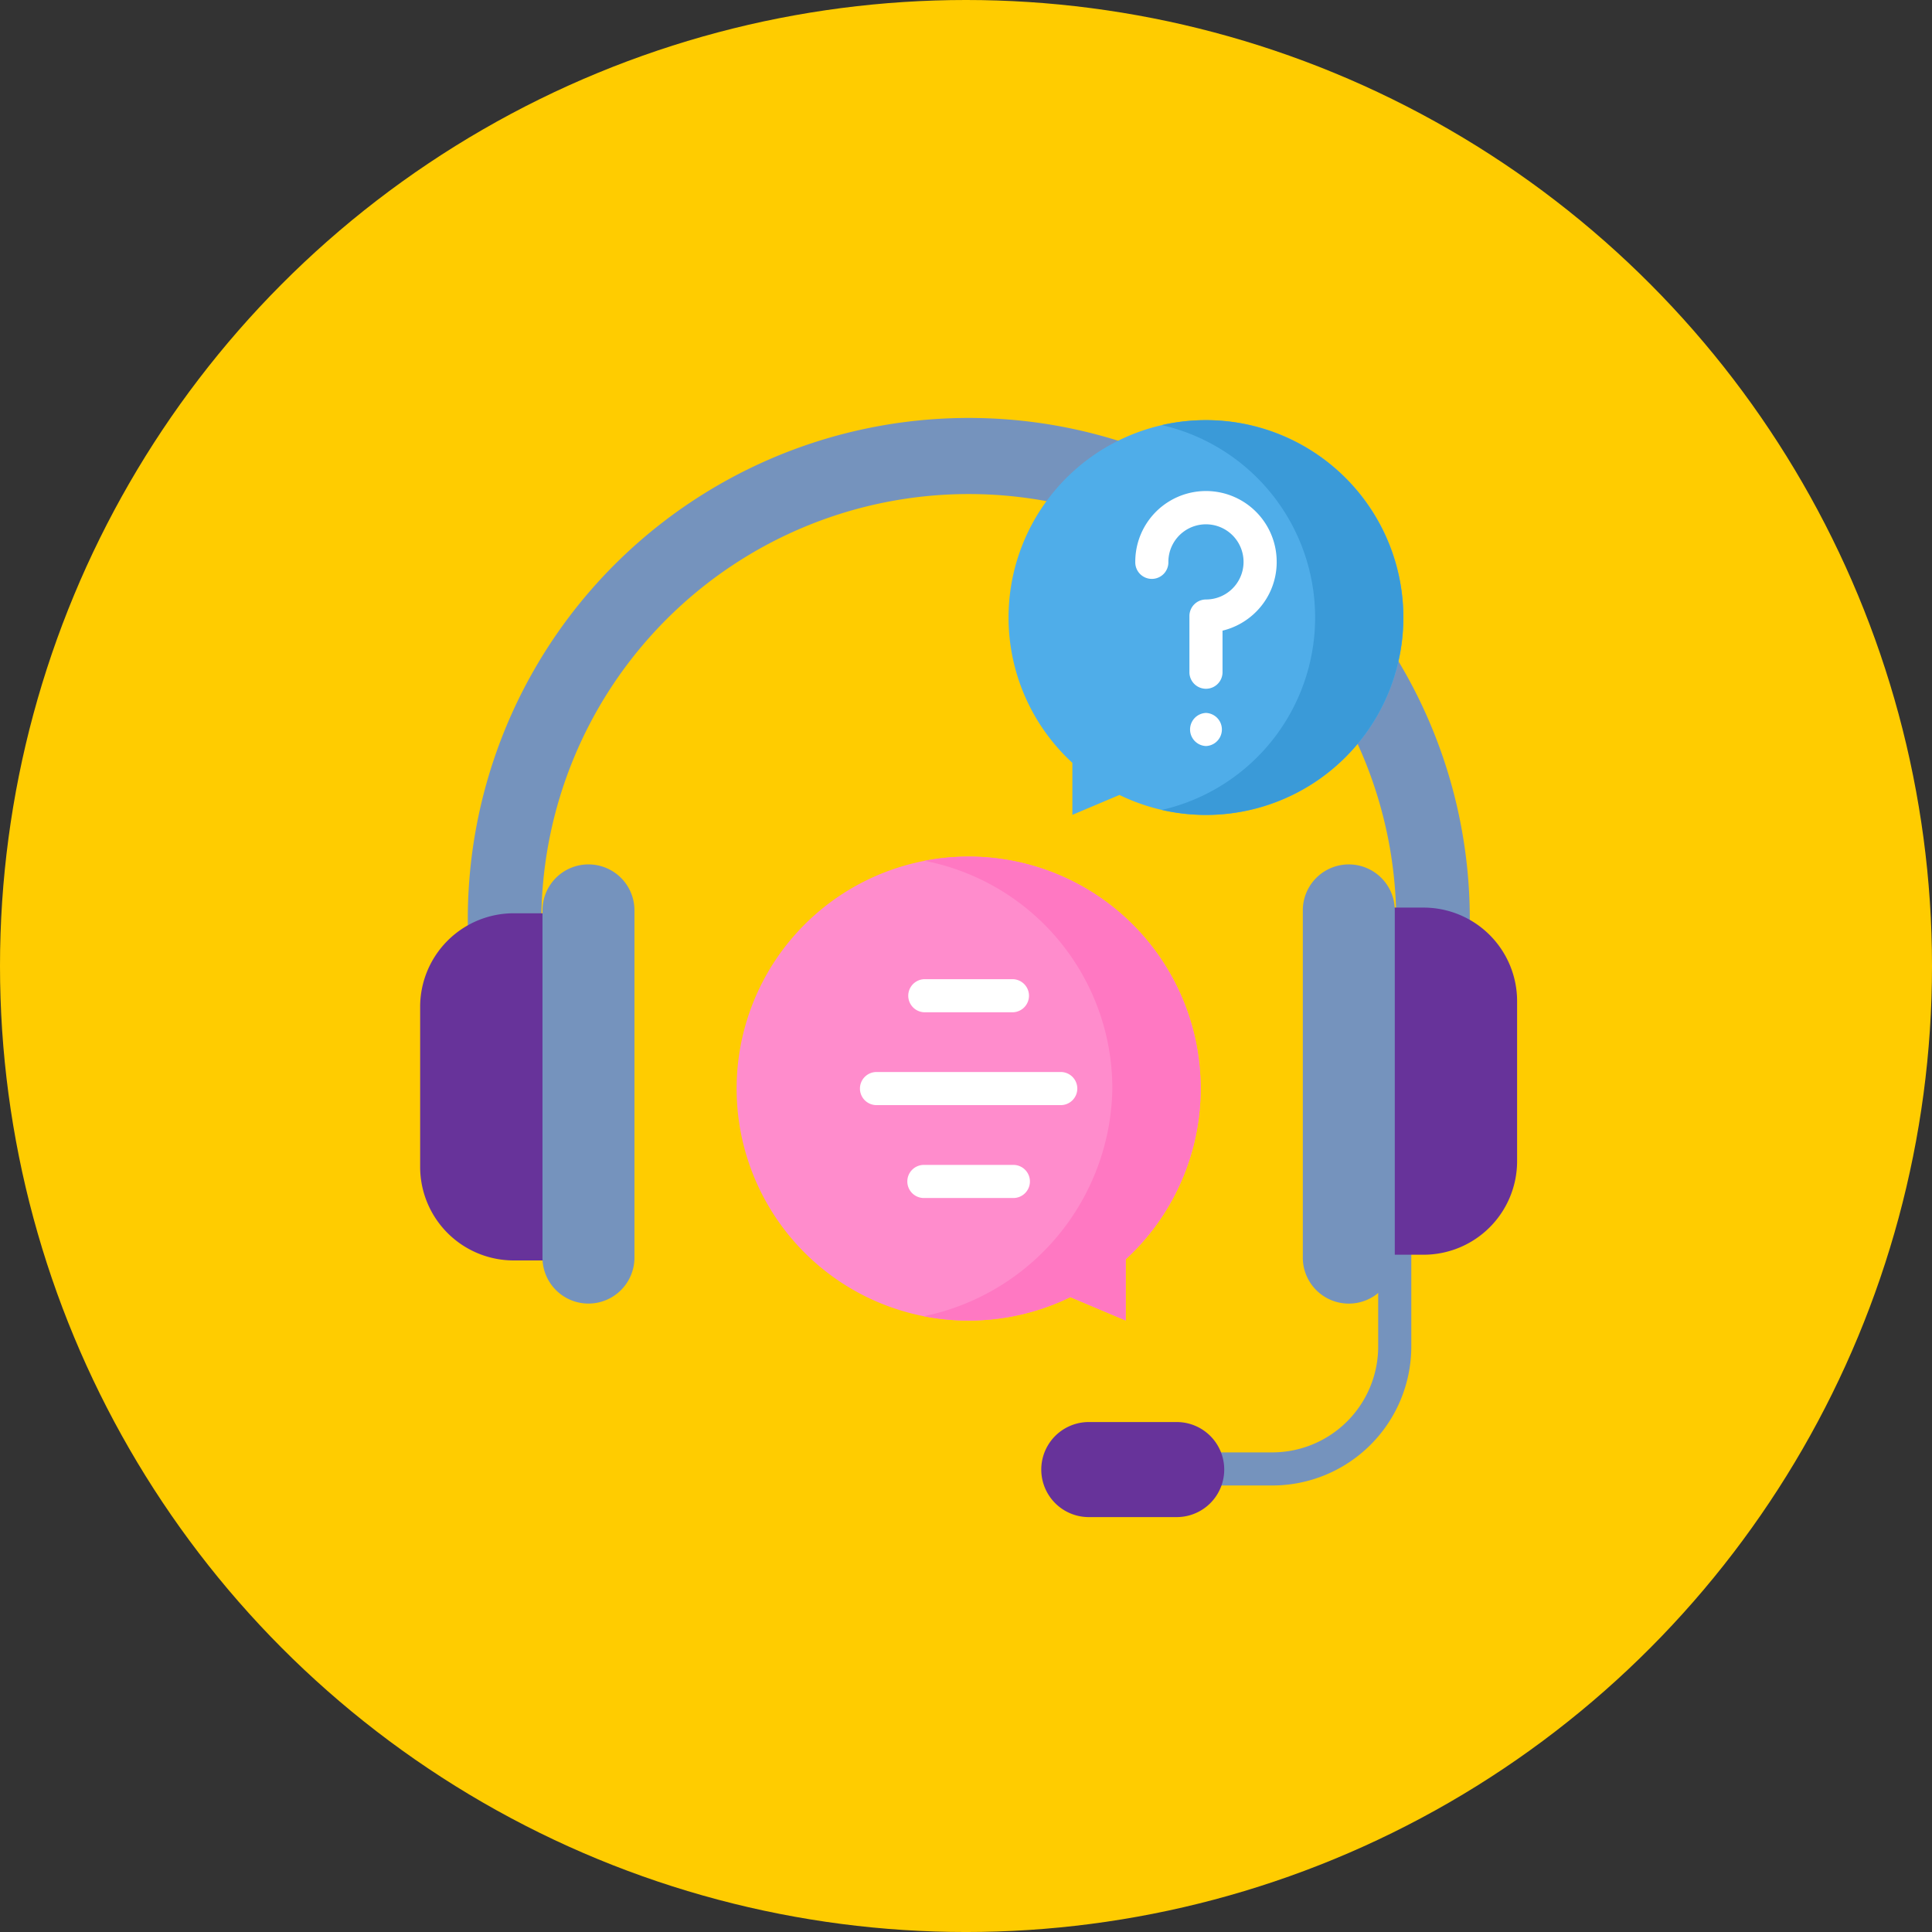 <svg xmlns="http://www.w3.org/2000/svg" width="147.147" height="147.147" viewBox="0 0 147.147 147.147">
  <rect x="0" y="0" width="147.147" height="147.147" fill="#333333" stroke="none"/>
  <g id="Group_3862" data-name="Group 3862" transform="translate(0.38 -0.195)">
    <circle id="Ellipse_1213" data-name="Ellipse 1213" cx="73.574" cy="73.574" r="73.574" transform="translate(-0.38 0.195)" fill="#fc0"/>
    <g id="Group_3958" data-name="Group 3958" transform="translate(31.62 32.195)">
      <g id="Group_3950" data-name="Group 3950" transform="translate(0 0)">
        <g id="Group_3941" data-name="Group 3941" transform="translate(47.307 51.597)">
          <g id="Group_3940" data-name="Group 3940">
            <path id="Path_13349" data-name="Path 13349" d="M346.369,316.2a1.261,1.261,0,0,0-1.261,1.261v17.72a8.067,8.067,0,0,1-8.072,8.043H326.469a1.261,1.261,0,1,0,0,2.521h10.568a10.591,10.591,0,0,0,10.593-10.565V317.464A1.261,1.261,0,0,0,346.369,316.2Z" transform="translate(-319.448 -316.203)" fill="#7593bd"/>
            <path id="Path_13350" data-name="Path 13350" d="M293.531,474.872h6.694a3.62,3.62,0,1,0,0-7.24h-6.694a3.62,3.62,0,1,0,0,7.24Z" transform="translate(-289.911 -442.922)" fill="#67339a"/>
          </g>
        </g>
        <g id="Group_3949" data-name="Group 3949">
          <path id="Path_13351" data-name="Path 13351" d="M98.553,61.767h-5.6V38.184a32.556,32.556,0,1,0-65.112,0V61.767h-5.6V38.184a38.157,38.157,0,1,1,76.313,0Z" transform="translate(-18.611)" fill="#7593bd"/>
          <g id="Group_3948" data-name="Group 3948" transform="translate(0 33.836)">
            <g id="Group_3944" data-name="Group 3944">
              <g id="Group_3943" data-name="Group 3943" transform="translate(0 3.722)">
                <g id="Group_3942" data-name="Group 3942">
                  <path id="Path_13352" data-name="Path 13352" d="M12.821,230.17H7.128A7.128,7.128,0,0,0,0,237.3v12.183a7.128,7.128,0,0,0,7.128,7.128h5.693Z" transform="translate(0 -230.17)" fill="#67339a"/>
                </g>
              </g>
              <path id="Path_13353" data-name="Path 13353" d="M60.612,207.36a3.5,3.5,0,0,1,3.5,3.5v26.445a3.5,3.5,0,0,1-7.005,0V210.863A3.5,3.5,0,0,1,60.612,207.36Z" transform="translate(-47.79 -207.36)" fill="#7593bd"/>
            </g>
            <g id="Group_3947" data-name="Group 3947" transform="translate(67.223 0)">
              <g id="Group_3946" data-name="Group 3946" transform="translate(3.503 3.289)">
                <g id="Group_3945" data-name="Group 3945">
                  <path id="Path_13354" data-name="Path 13354" d="M433.426,253.957h5.693a7.128,7.128,0,0,0,7.128-7.128V234.646a7.128,7.128,0,0,0-7.128-7.128h-5.693Z" transform="translate(-433.426 -227.518)" fill="#67339a"/>
                </g>
              </g>
              <path id="Path_13355" data-name="Path 13355" d="M415.464,240.81a3.5,3.5,0,0,1-3.5-3.5V210.863a3.5,3.5,0,1,1,7.005,0v26.445A3.5,3.5,0,0,1,415.464,240.81Z" transform="translate(-411.961 -207.36)" fill="#7593bd"/>
            </g>
          </g>
        </g>
      </g>
      <g id="Group_3953" data-name="Group 3953" transform="translate(24.102 33.241)">
        <g id="Group_3951" data-name="Group 3951" transform="translate(0 0)">
          <path id="Path_13356" data-name="Path 13356" d="M165.378,203.713a17.666,17.666,0,0,1,11.961,30.673v4.658l-4.214-1.78a17.67,17.67,0,1,1-7.747-33.551Z" transform="translate(-147.707 -203.713)" fill="#ff8ccc"/>
        </g>
        <path id="Path_13357" data-name="Path 13357" d="M238.509,203.713a17.762,17.762,0,0,0-3.362.32,17.674,17.674,0,0,1,14.309,17.348A18,18,0,0,1,235.1,238.72a17.746,17.746,0,0,0,11.158-1.456l4.214,1.78v-4.658a17.667,17.667,0,0,0-11.96-30.673Z" transform="translate(-220.838 -203.713)" fill="#ff78c2"/>
        <g id="Group_3952" data-name="Group 3952" transform="translate(9.43 9.336)">
          <path id="Path_13358" data-name="Path 13358" d="M228.869,263.446h6.744a1.261,1.261,0,0,0,0-2.521h-6.744a1.261,1.261,0,0,0,0,2.521Z" transform="translate(-224 -260.925)" fill="#fff"/>
          <path id="Path_13359" data-name="Path 13359" d="M235.613,347.6h-6.744a1.261,1.261,0,1,0,0,2.521h6.744a1.261,1.261,0,1,0,0-2.521Z" transform="translate(-224 -333.454)" fill="#fff"/>
          <path id="Path_13360" data-name="Path 13360" d="M220.717,304.261H206.757a1.261,1.261,0,1,0,0,2.521h13.961a1.261,1.261,0,1,0,0-2.521Z" transform="translate(-205.496 -297.19)" fill="#fff"/>
        </g>
      </g>
      <g id="Group_3957" data-name="Group 3957" transform="translate(44.817 0)">
        <g id="Group_3954" data-name="Group 3954" transform="translate(0 0)">
          <path id="Path_13361" data-name="Path 13361" d="M289.688,0a15.031,15.031,0,0,0-10.176,26.1V30.06l3.585-1.514A15.034,15.034,0,1,0,289.688,0Z" transform="translate(-274.653 0)" fill="#4fade9"/>
        </g>
        <g id="Group_3955" data-name="Group 3955" transform="translate(11.673)">
          <path id="Path_13362" data-name="Path 13362" d="M349.548,0a15.1,15.1,0,0,0-3.362.377,15.035,15.035,0,0,1,0,29.309A15.033,15.033,0,1,0,349.548,0Z" transform="translate(-346.186 0)" fill="#3a9ad8"/>
        </g>
        <g id="Group_3956" data-name="Group 3956" transform="translate(9.649 5.409)">
          <path id="Path_13363" data-name="Path 13363" d="M344.551,38.25a5.385,5.385,0,0,0-10.763.285,1.261,1.261,0,1,0,2.521,0,2.9,2.9,0,0,1,.028-.4,2.863,2.863,0,1,1,2.836,3.265,1.261,1.261,0,0,0-1.261,1.261v4.313a1.261,1.261,0,0,0,2.521,0v-3.2a5.41,5.41,0,0,0,2.644-1.527,5.341,5.341,0,0,0,1.473-3.992Z" transform="translate(-333.788 -33.15)" fill="#fff"/>
          <path id="Path_13364" data-name="Path 13364" d="M360.544,136.658a1.262,1.262,0,0,0,0,2.522A1.262,1.262,0,0,0,360.544,136.658Z" transform="translate(-355.159 -119.768)" fill="#fff"/>
        </g>
      </g>
    </g>
  </g>
</svg>
